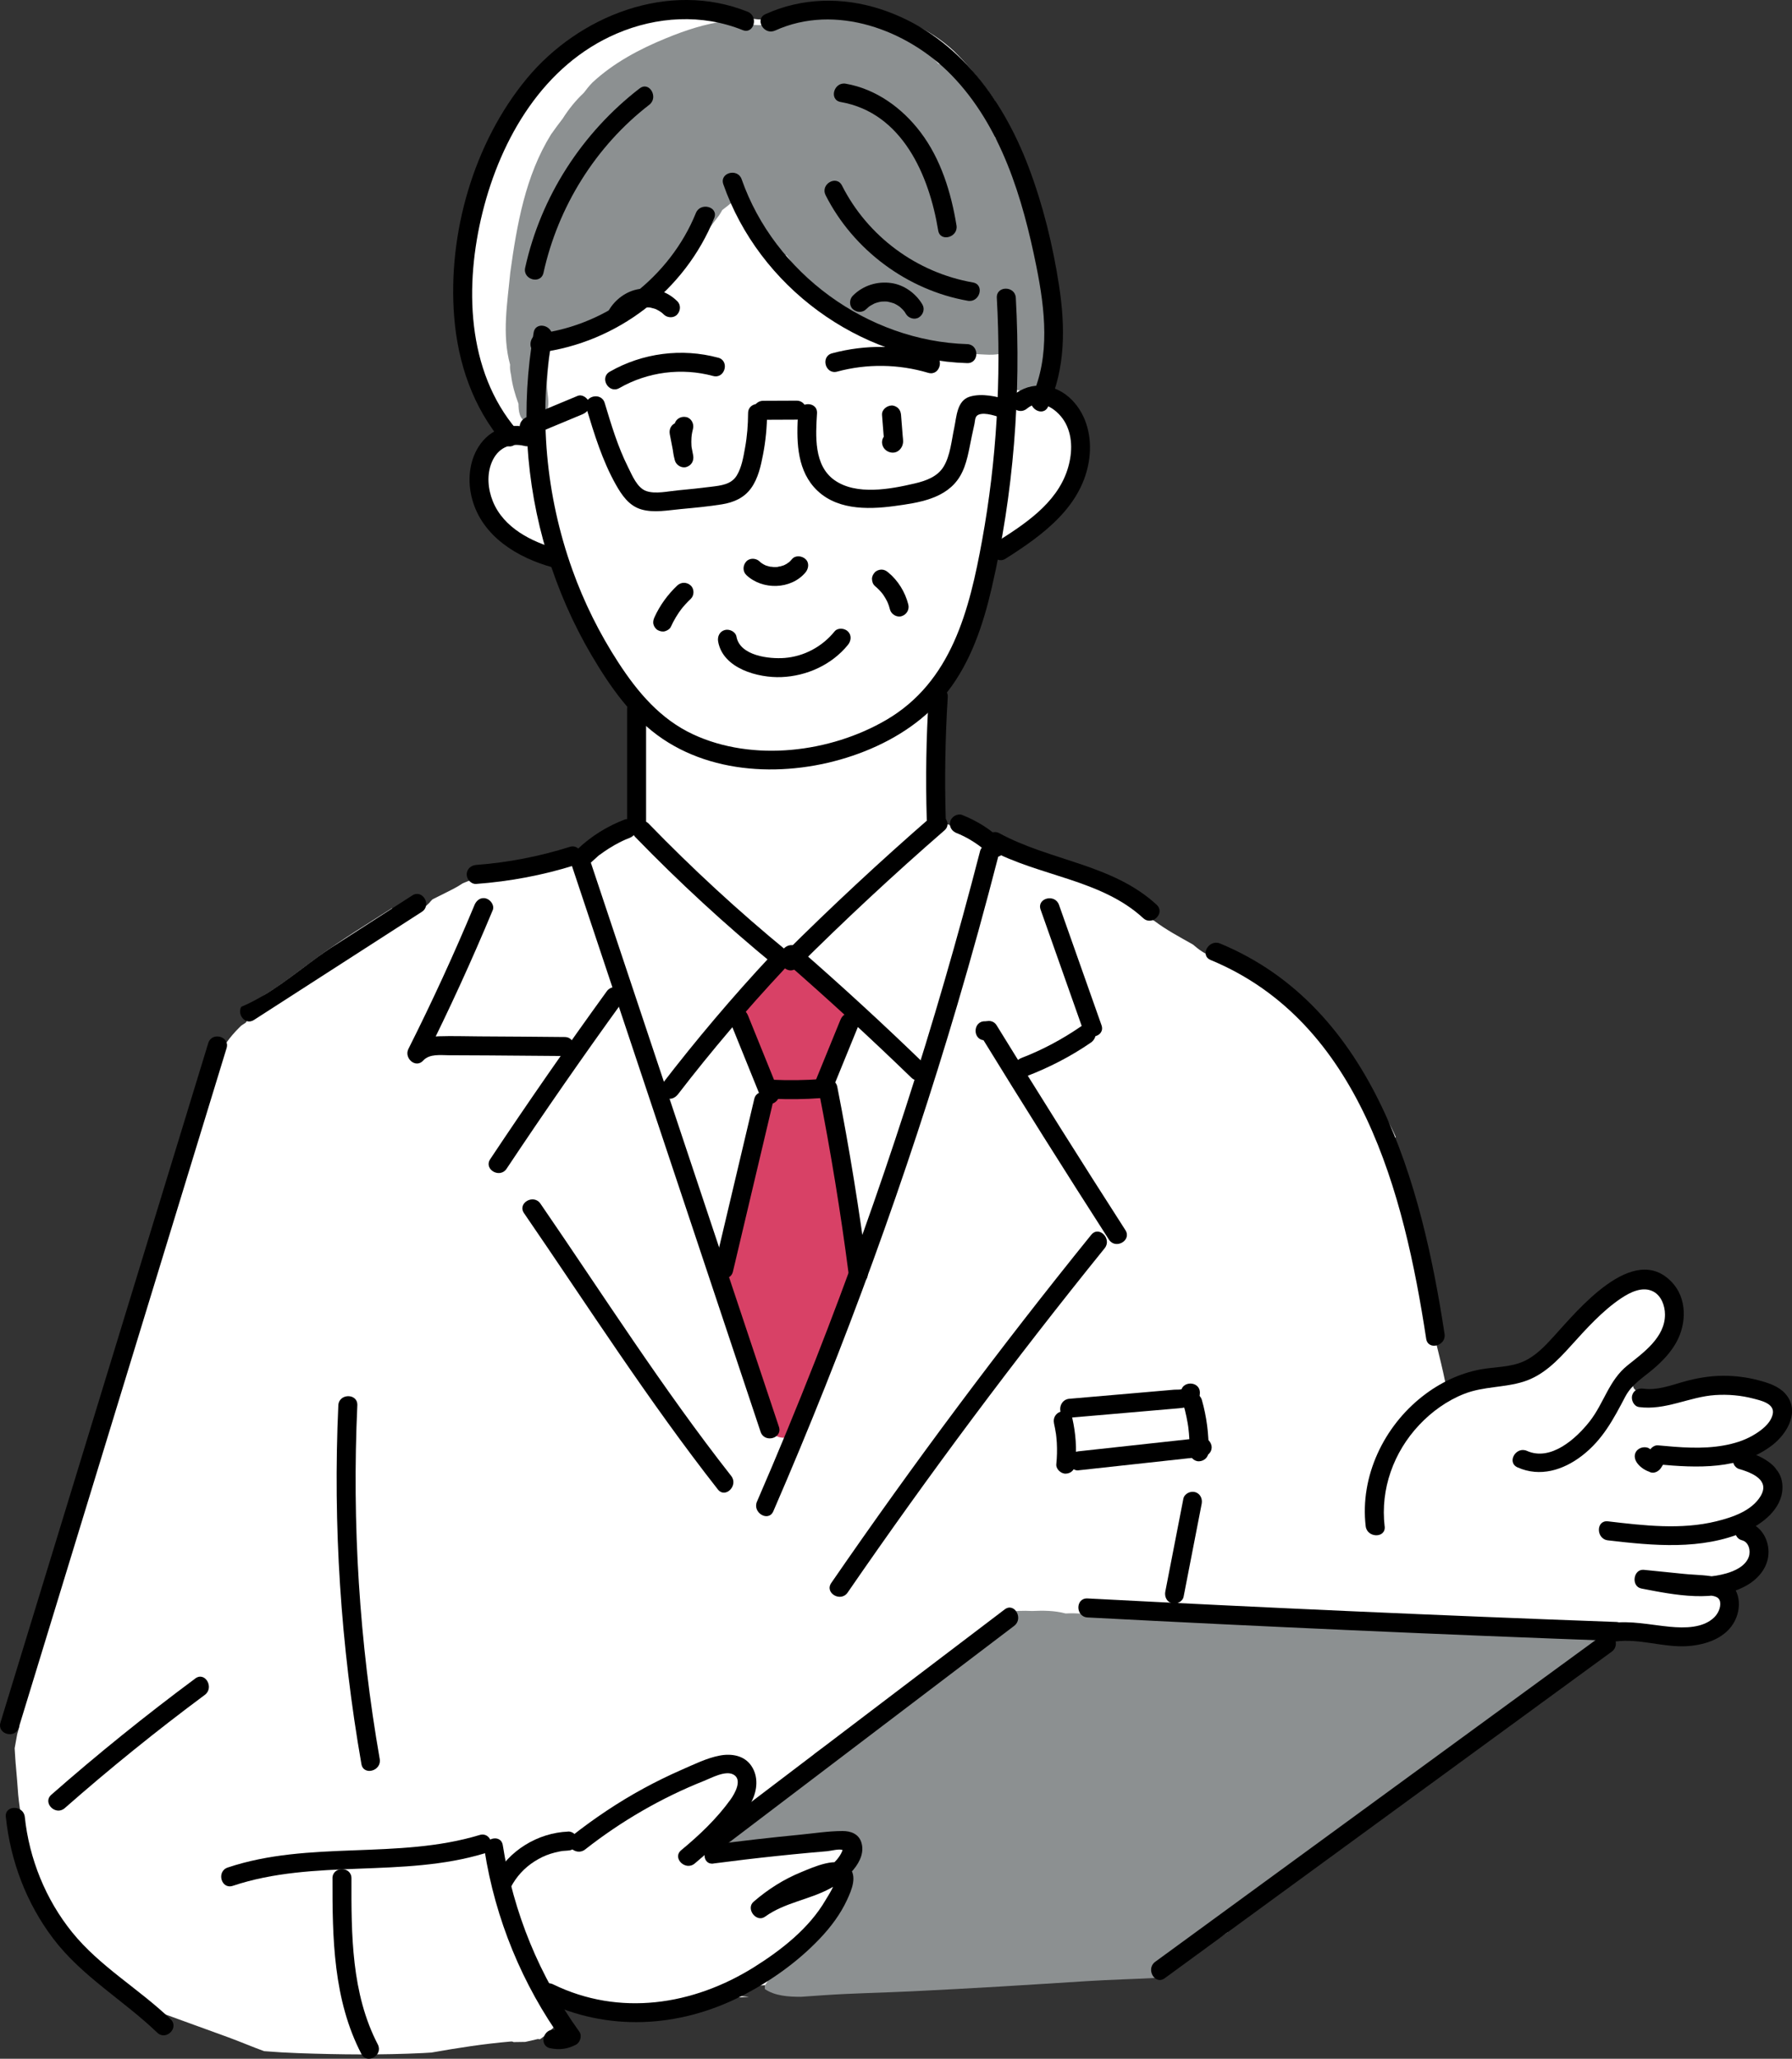 <?xml version="1.0" encoding="UTF-8"?><svg id="_レイヤー_2" xmlns="http://www.w3.org/2000/svg" viewBox="0 0 500 574.33"><rect x="0" y="0" width="500" height="574.33" fill="#333333" stroke="none"/><defs><style>.cls-1{fill:#8c9091;}.cls-2{fill:#fff;}.cls-3{fill:#d84166;}</style></defs><g id="_レイヤー_1-2"><path class="cls-2" d="M498.41,390.94c-.32-.35-.63-.68-.91-1-1.25-1.36-2.61-2.55-4.12-3.56-.02,0-.04,0-.06,0-.34-.12-.68-.25-1.03-.36-.11-.03-.22-.06-.32-.09-.01,0,0,0-.01,0-.13-.01-.26-.02-.4-.05-.75-.18-1.47-.44-2.22-.6-.72-.15-1.44-.27-2.17-.38-.11-.02-.72-.16-.23-.03-.13-.03-.29-.04-.43-.06-.52-.07-.95-.15-1.42-.35-.23-.09-.42-.22-.59-.36-3.52.06-7.04.35-10.55.7-.14.29-.33.55-.62.75-.38.26-.77.33-1.22.42.31-.06-.39.1-.45.12-.19.05-.37.12-.56.17-.23.08-.25.09-.07,0-.19.09-.39.17-.58.25-.81.33-1.64.63-2.47.91-1.76.6-3.69.76-5.53.54-.32-.04-.61-.14-.86-.28-1.51.58-3.02,1.09-4.65.47-1.51-.58-1.81-2.43-.44-3.38.67-.46,1.21-1.01,1.66-1.68.48-.71,1.12-1.23,1.83-1.71.67-.45,1.41-.84,2-1.4.62-.58,1.07-1.31,1.62-1.95,1.01-1.2,2.12-2.29,3.09-3.53.98-1.92,1.37-4.07,1.75-6.2.06-.35.28-.65.55-.88.03-.51.1-1.01.11-1.52.02-.89.16-1.91-.02-2.78-.15-.74-.37-1.45-.74-2.11-.39-.71-.95-1.23-1.47-1.83-1.07-1.23-2.88-1.95-4.35-2.57-.93-.39-1.89-.72-2.83-1.1-.33-.13-.61-.26-.89-.37-1.72.24-3.41.61-5.06,1.12-.14.32-.35.61-.66.82-.78.54-1.58,1.06-2.37,1.6,0,.55-.25,1.08-.9,1.42-6.85,3.54-10.47,10.68-16.54,15.16-1.77,1.31-3.61,2.57-5.54,3.63-1.94,1.06-4.15,1.72-6.24,2.41-3.58,1.17-7.26,2.41-10.99,3.08v.14c0,4.1-6.41,5.13-7.27.98-1.45-7.08-3.47-14.02-4.92-21.1-.36-1.75.31-3.09,1.38-3.85-.61-2.89-1.29-5.77-1.98-8.65-.39-.22-.77-.47-1.16-.69.3-.17.59-.37.87-.56-2.48-10.08-5.47-20.04-8.96-29.85-.52-1.46.02-2.74.99-3.58-1.5-3.4-3.31-6.65-5.26-9.87-3.18-5.26-6.35-10.52-9.79-15.61-2.08-3.08-4.39-5.98-6.88-8.73-4.16-3.58-8.18-7.33-12.55-10.6-.35.03-.72,0-1.1-.1-1.94-.5-3.4-1.38-4.73-2.42-1.9-1.17-3.7-2.47-5.6-3.76-.03-.02-.07-.04-.1-.06-.04.4-.2.79-.57,1.01-.84.5-1.76.44-2.6-.03-.33-.18-.67-.33-1-.5-.31.22-.71.33-1.11.21-2.06-.6-3.71-1.9-5.32-3.27-3.71-2.1-7.43-4.06-10.81-6.62-.34-.16-.67-.34-1-.5-2.35-1.16-4.65-2.43-6.55-4.27-.4-.38-.46-.85-.33-1.26-.37-.24-.75-.44-1.11-.68-.12-.08-.2-.2-.3-.3-.79-.52-1.59-1.01-2.42-1.47-1.74-.97-3.55-1.83-5.39-2.6-.17-.07-.33-.17-.46-.28-3.02-.77-5.9-2.3-8.69-3.6-6.6-2.09-13.24-4.04-19.54-6.93-.64-.29-.77-.86-.61-1.37-.73-.27-1.47-.52-2.2-.83-1.34-.57-2.71-1.07-4.04-1.67-.17.09-.35.14-.55.14h-1.63c-.24,0-.47-.02-.7-.11-.05-.02-.61-.37-.38-.24-.16-.09-.31-.21-.46-.31-.33-.1-.61-.3-.87-.54-.23-.03-.46-.03-.7-.09-.28-.06-.55-.15-.82-.26-.51,1.11-2.53.92-2.53-.56,0-.5,0-1.01,0-1.51-.12-.23-.23-.46-.3-.72,0-.02,0-.05,0-.07,0-.03-.02-.07-.03-.1-.05-.12-.11-.24-.16-.36-.02-.05-.04-.1-.06-.16,0-.02,0-.04,0-.06-.12-.28-.26-.55-.37-.84-.21-.56-.28-1.19-.3-1.78-.01-.55.13-1.06.36-1.54-.05-.4-.12-.8-.17-1.21-.07-.58.42-1.07.95-1.24.03-2.98-.01-5.95.27-8.91.21-2.23.08-4.52.1-6.76.03-2.43.1-4.87.23-7.3.05-.84.72-1.26,1.38-1.27.03-.52.06-1.04.12-1.56.39-3.5,1.58-6.92,3.12-10.08.02-.04.05-.06.08-.1.06-.15.1-.31.16-.47.45-1.15,1.26-1.85,2.17-2.22.95-1.54,1.81-3.1,2.13-4.96.28-1.57,1.04-2.98,1.46-4.51.45-1.61.69-3.24,1.19-4.85.87-2.8,1.15-5.87,2.33-8.55,0-.05-.02-.11-.02-.16,0-.12,0-.24,0-.36,0-.02,0-.04,0-.05,0-.17.02-.33.07-.49.02-.49.17-.95.44-1.38l.58-.75s.02-.02.04-.04c.04-.04.07-.07.11-.11.01-.01.03-.02.04-.03,0,0,.01-.01.02-.02l.75-.58c.12-.08.27-.11.41-.18.04-.03.1-.08.13-.1.02-.01.03-.02.05-.03.05-.03.44-.19.69-.3,1.08-.98,2.34-1.75,3.84-2.15.43-.11.79-.02,1.07.18.7-.58,1.38-1.18,1.98-1.86.64-.73,1.43-1.15,2.18-1.76,1.53-1.24,2.78-2.85,4.17-4.23,1.56-1.56,3.21-3.02,4.86-4.49.28-.25.58-.33.87-.33.02-.04.05-.07.07-.11,1.63-2.72,3.13-5.81,3.89-8.98,0-.02-.01-.04-.01-.06,0-2.11,0-4.19-.44-6.25-.2-.92-.48-1.73-.88-2.58-.12-.26-.21-.53-.31-.8-.34-.25-.64-.54-.84-.92-.81-1.6-1.92-3.01-2.91-4.49-.26-.38-.38-.82-.44-1.28-.04-.06-.09-.11-.13-.17-.99-1.46-2.4-2.65-3.25-4.19-.21-.37-.22-.74-.11-1.05-2.16-1.83-1.05-5.87,1.88-6.37.01-.53.02-1.07.04-1.6.05-1.46.32-2.86.4-4.33.16-3.09.03-5.99-.42-9.06-.98-6.6-2.07-13.18-4.61-19.39-.71-1.73.23-3.21,1.62-4.01-.74-5.15-3.18-9.84-5.2-14.68-1.89-4.52-3.79-9.03-5.69-13.55-1.03-2.05-1.97-4.14-2.66-6.34-.05-.17-.07-.34-.1-.51-2.76-4-5.76-7.82-9.04-11.38-.8-.82-1.57-1.68-2.41-2.46-6.76-6.23-15.08-9.82-24.04-11.6-5.19-1.03-10.16-.87-15.4-.35-2.18.22-4.45.36-6.57.92-1.85.49-3.58,1.43-5.43,1.9-3.77.96-6.68-.37-10.03-1.92-3.15-1.46-6.6-.98-9.9-1.67-.68.31-1.47.44-2.39.21-3.93-.96-7.17.81-10.68,2.26-3.54,1.46-7.18,1.06-10.82,1.92-3.65.87-6.65,2.99-9.73,5.05-3.22,2.15-6.27,4.55-9.32,6.92,0,0,0,0,0,0-1.07,1.34-2.25,2.64-3.23,4.02-2.61,3.69-4.9,7.57-7.2,11.46-1.18,2-2.24,4.06-3.13,6.21-.94,2.26-1.5,4.8-2.77,6.89-.66,1.09-1.52,2.06-2.27,3.1-.42,2.11-1.09,4.13-2.03,6.06-.13.4-.32.8-.59,1.18.52,3.54-.29,6.8-1.59,10.34-.98,2.66-1.77,4.67-1.84,7.62-.07,2.7-.02,5.41-.02,8.11s-.24,5.36.43,7.94c.62,2.39,1.48,4.82,2.26,7.18,1.78,5.46,4.13,10.85,6.66,15.99.5,1.01.51,1.99.22,2.84,1.78.57,3.16,2.1,2.26,4.23-.73,1.72-1.68,2.72-3.21,3.16-3.46,2.87-3.21,9.11-2.9,13.28.22,2.92,1.34,5.52,2.9,7.86,1.32-.11,2.71.39,3.54,1.68,1.9,2.97,4.43,4.81,7.81,5.73,2.77.75,5.67,1.91,7.21,4.5.05.08.06.15.11.23.31.01.61.12.82.37.82.98,1.14,2.32,1.43,3.63.33.78.66,1.56.96,2.36.66,1.73,1.25,3.48,1.84,5.23.17.32.32.65.49.97.23.42.48.82.71,1.24.2.34.4.68.59,1.03.39.68.76,1.37,1.17,2.05.36.59.74,1.15,1.14,1.71.06.08.12.15.18.22.31.25.61.55.85.96,1.34,2.23,2.65,4.47,3.92,6.74.03.03.05.06.08.1,1.76,2.21,3.34,4.61,4.8,7.03.65,1.07,1.3,2.22,1.87,3.42.02.03.04.07.06.1.92,1.31,1.35,2.3,1.58,3.89.54,3.81.69,7.73.9,11.56.22,4.12.33,8.24.26,12.37-.02,1.45.13,2.9-.79,4.12-.11.14-.26.25-.38.38-1.15,2.37-3.33,4.16-5.81,5.37-.94.46-1.94.77-2.89,1.21-1.05.49-2,1.23-3,1.81-1.81,1.07-3.77,1.85-5.76,2.5-3.45,1.12-7.04,2.06-10.65,2.64-.25.05-.5.06-.75.1-.31.05-.62.11-.93.17-1.58.31-3.12.73-4.71.99-1.58.26-3.21.36-4.77.72-.09.02-.2.04-.29.06-1.18.5-2.36,1.01-3.56,1.44-.09.43-.36.83-.87.99-1.18.37-2.33.83-3.47,1.3-.15.07-.31.13-.46.21-1.53,1.05-3.23,1.86-4.88,2.69l-3.4,1.7c-.22.19-.45.39-.64.64-.92,1.16-2.16,1.91-3.47,2.57-.37.19-.85.19-1.24.03-.25.23-.53.44-.77.67-.62.59-1.02.87-1.89.87-1.08,0-1.46-1.05-1.18-1.82-.4.01-.81-.01-1.26-.09-.3-.05-.6-.2-.9-.39-6.84,4.38-13.76,8.61-20.37,13.39-5.06,3.66-10,7.7-15.37,10.92-.12.1-.2.22-.34.3-.07.04-.13.1-.2.14,0,0,0,0,0,0,.71.26,1.02,1.22.67,1.89-.76,1.48-1.77,2.39-3.15,3.25-.6.38-1.18.85-1.73,1.35-.03.36-.22.7-.64.92-.36.19-.68.46-1.02.68-.17.17-.35.35-.52.52-2.47,2.46-4.53,5.22-5.92,8.43-.27.61-1.1.76-1.65.54-.18-.07-.33-.18-.44-.32-.19.35-.4.69-.58,1.04-.5.94-.95,1.97-1.36,3.01-.6,1.83-1.07,3.7-1.3,5.58-.14,1.16-.64,2.21-1.45,2.89-3.79,13.13-7.48,26.28-11.42,39.36-1.13,7.74-3.69,15.05-6.59,22.27-6.26,22.66-13.06,45.19-19.62,67.76-.2.7-.79.95-1.35.91-.08.26-.16.52-.24.78.37.28.59.74.39,1.32-3.31,9.93-6.6,19.86-9.65,29.87-.2.74-.42,1.47-.62,2.2.35.2.58.55.51,1.07-.04.31-.08.62-.12.93.16.06.3.15.42.26.29.22.48.54.43.97-.02.12-.04.23-.05.35,0,0,0,0,0,0,0,.01,0,.03,0,.04.07.22.09.46,0,.68-.08.2-.14.4-.21.6-.18,1.22-.36,2.43-.58,3.65.1.23.15.5.07.81-.18.7-.39,1.4-.59,2.09-.24,1.31-.48,2.61-.71,3.92.05,1.02.11,2.04.19,3.03.03.41.06.82.09,1.23.02.18.04.35.05.53.27,2.7.44,5.44.66,8.18.24,2.35.54,4.69,1.03,7.01.07.33.01.6-.09.84.04.2.05.4.09.6.16.87-.39,1.46-1.04,1.6.02.12.03.24.04.36.31,2.12.61,4.25.82,6.38.45,1.39.95,2.77,1.5,4.13.6,1.5,1.43,2.66,2.21,4.05,1.45,2.6,2.66,5.33,4.18,7.9,1.32,2.23,2.65,4.46,3.89,6.74.55-.23,1.2-.15,1.55.53,1.44,2.79,3.52,5.05,5.87,7.11,1.05.92,2.13,1.79,3.21,2.67,1.25,1.02,2.3,2.21,3.41,3.37,1.14,1.2,2.28,2.23,3.68,3.11,1.26.79,2.52,1.26,3.88,1.89,1.43.66,2.9,1.2,4.18,2.14.01,0,.02.02.03.03.16-.01.34,0,.54.07,6.52,2.37,13.04,4.74,19.56,7.11,3.36,1.22,6.69,2.67,10.07,3.89,3.2.26,6.42.45,9.63.56,11.53.41,23.19.53,34.72-.03.79-.04,1.57-.09,2.34-.14,7.35-1.3,14.74-2.45,22.18-3.08.3-.03.54.04.73.16,1.09,0,2.18-.02,3.26-.05,1.11-.25,2.22-.47,3.32-.76.27-.07.51-.04.73.04.14-.09.29-.17.42-.26,1.4-.99,2.61-2.23,3.82-3.44.04-.04.08-.05.12-.09-2.93-2.87.28-8.16,4.28-5.93.74.52,2.62.77,3.55,1.05,1.33.4,2.4.51,3.79.5,3.62-.02,7.24,0,10.85,0,.26,0,2.52.08,3.58.06.3-.19.61-.34.96-.44.46-.22,1.11-.43,1.53-.59,3.12-1.19,5.93-1.1,9.27-1.1,1.91,0,3.77-.04,5.63.19.09-.58.49-1.13,1.24-1.2,3.11-.28,6.22-.46,9.33-.61-.79-.08-1.58-.14-2.37-.22-1.66-.18-1.74-2.59,0-2.65.71-.03,1.43-.05,2.14-.07.15-.07.32-.12.52-.13,8.88-.33,17.75-.66,26.63-1,15.86-.6,31.71-1.15,47.58-1.58,6.47-.18,12.92-.32,19.38-.38.15-.54.57-1.02,1.22-1.02,7.2-.02,14.38-.68,21.58-.7.23,0,.42.07.6.16.15-.04.3-.06.44-.11.42-.12.75-.03,1.02.14,4.77-3.67,9.72-7.11,14.77-10.4,1.26-2.97,3.28-5.64,6.02-7.39,2.6-1.67,5.8-2.35,8.47-3.94,2.37-1.41,4.41-3.4,6.58-5.1,8.43-6.62,16.66-13.93,26.29-18.74-.09-.49.04-1.02.57-1.46,5.82-4.84,11.85-9.44,18.08-13.74,2.93-2.02,5.92-3.9,8.9-5.84.74-.48,1.54-.98,2.17-1.59.54-.52.96-1.13,1.55-1.61.9-.73,1.97-1.15,3.07-1.47,2.37-2.03,5.4-3.36,7.85-5.28,3.89-3.05,7.74-6.18,11.6-9.28,2.06-1.65,4.05-3.36,6.03-5.1,1.66-1.46,3.42-1.87,5.58-1.62,3.95.46,7.84.76,11.72,1.48-.13-.78-.32-1.55-.58-2.3.22-.31.43-.62.63-.94,3.86.98,7.78,1.21,11.46-.47.54-.19,1.05-.45,1.56-.71.18-.15.36-.3.54-.4.07-.03.14-.05.21-.08.09-.06.18-.12.28-.18.47-.29.9-.64,1.35-.96.42-.37.83-.75,1.21-1.17.06-.39.12-.8.21-1.15.31-1.2.54-2.01.35-3.28-.18-1.16-.87-2.15-.35-3.31.49-1.09,1.44-1.61,2.62-1.6,1.1,0,1.53-.53,2.38-1.27.97-.85,1.81-1.77,2.39-2.93.58-1.15.91-2.42,1.13-3.68.09-.52.61-2.7.23-3.21-.13-.18-1.11-.46-1.39-.68-.48-.37-.84-.8-1.03-1.38-.12-.37-.13-.74-.08-1.1-1.04-.85-1.11-2.78.57-3.21-.4.1.03-.1.27-.34.31-.31.59-.49.98-.66.37-.16.7-.28,1.03-.42.04-.16.04-.32.12-.49.05-.1.1-.21.15-.31.16-.31.31-.63.47-.94.15-.45.28-.91.36-1.37,0-.07.01-.14.01-.21.01-1.04.84-1.8,1.85-1.85.12,0,.23.04.35.07-.15-2.13-.56-4.3.05-6.3-.15-.7-.36-1.37-.88-1.86-.84-.81-2.09-1.21-3.16-1.6-1.11-.4-2.14-.72-2.58-1.94-.44-1.23.21-2.34,1.27-2.92,2.21-1.2,4.83-2.03,6.12-4.36.35-.63.88-.87,1.42-.88.04-.08.08-.17.11-.25,0-.07-.03-.13-.03-.2,0-1.25.29-2.45.55-3.66,0-.03,0-.06.02-.09,0,.01,0,.03,0,.04.01-.06.02-.11.03-.17.02-.13.02-.26.06-.38.02-.07.04-.14.06-.2,0,0,0-.02,0-.03-.7-.43-1.16-1.28-.8-2.21Z"/><path class="cls-3" d="M239.42,349.91c-.99-9.86-1.69-15.5-2.88-23.8-1.01-5.4-1.78-10.83-3.04-16.18-.51-2.48-.89-5.73-3.72-6.57-.32-.08-.65-.1-.97-.15.1-.11.2-.22.31-.32-.08.08-.24.2-.4.31,0,0-.02,0-.03,0,.92-.64,1.7-1.47,2.22-2.46,1.54-4.28,4.8-9.11,7.55-15.5.43-1.23.75-2.63.19-3.85-1.94-3.95-5.54-6.98-9.11-9.47-2.31-1.53-4.62-3.07-6.98-4.53-1.14-.86-2.54-1.46-3.97-1.05-1.98.44-3,2.33-2.91,4.14-1.84,1.41-3.33,3.53-5.19,4.84-1.47,1.61-3.05,3.16-4.44,4.82-1.03,1.72-.46,3.68.34,5.37,1.89,4.05,6.21,12.16,6.35,13.15.61,1.3.7,2.78,1.3,4.07.07.13.19.21.27.32-2.36,1.12-2.54,4.1-1.15,5.94-.2,1.04.05,1.78-.56,3.31-1.78,6.39-3.91,12.65-6.04,18.94-1.65,5.55-3.13,11.13-3.94,16.88-.36,2.4-1.23,4.83-.87,7.26,2.54,8.31,3.64,10.13,5.54,15.27,1.19,3.62,2.04,7.37,3.57,10.88,1.89,3.98,2.72,6.56,3.52,12.69.63,2.61-.37,7.37,5.36,6.84,2.78-.67,3.13-3.85,4.08-6.1.66-1.9,4.51-8.55,6.34-13.4,3.13-8.68,4.74-14.37,8.04-21.03.67-1.72,1.66-3.36,1.85-5.22-.31-3.63-.51-3.61-.66-5.41Z"/><path class="cls-1" d="M440.53,454.34c-.56.16-1.44.58-1.61.68-.42.17-.98.45-1.29.63-1.79.34-6.41-.12-10.08-.45-16.29.22-32.51-2.07-48.81-1.24-10.84-.88-21.69-1.95-32.59-1.6-7.26.44-15.31-2.88-22.27-.45-.04.03-.08.07-.12.1-2.39-.6-4.98-.57-7.54-.38-6.07-.5-12.7-1.81-18.9-1.52,0,0,0,0,0,0-3.05-.82-6.21-.84-9.35-.69-2.45-.12-4.9-.06-7.34.34-.59.34-1.17.67-1.74,1.03-3.63,2.92-7.25,5.87-11.12,8.47-.18.12-.37.17-.55.19-.32.25-.64.49-.96.74-4.54,4.73-9.4,9.13-15.2,12.3-.28.15-.56.17-.84.12-.01,0-.03.02-.04.03-2.21,1.48-4.22,3.38-6.3,5.04-4.18,3.36-8.42,6.65-13.02,9.43-.28.17-.56.21-.81.18-.98.66-1.92,1.3-2.68,1.87-4.77,5.53-10.44,10.07-15.35,15.48-.36.37-.82.89-1.31,1.45-5.01,2.83-10.04,5.87-14.01,10.26.32.78.67,1.55,1.06,2.3.08.1.16.19.24.28,1.83-.74,4.2-.71,6-.95.51-.07,1.02-.11,1.53-.17.16-.2.37-.36.63-.41,1.6-.35,3.17-.34,4.73-.13.71-.06,1.42-.12,2.12-.17,4.18-2.07,8.88-2.77,13.43-1.96,1.02-.56,2.49-.63,3.96-.44.77-.31,1.54-.3,2.29-.06.16-.03.33-.04.49-.02.01-.03.02-.06.03-.08.01-.02.03-.03.04-.06.05-.09.1-.16.17-.23.39-.45.98-.46,1.46-.2.39.18.7.52.76,1,0,0,0,0,0,.01,0,.05.03.09.03.15,0,.47.02.95.03,1.42.12.09.23.19.37.26.45.25.95.45,1.31.86.97,1.12.04,2.2-.53,3.16-.46.79-.77,1.74-1.17,2.58-.02.31-.03.62-.07.93-.33,2.82-1.31,5.29-2.82,7.68-.92,1.46-1.97,2.81-3.08,4.11-.12.54-.22,1.08-.35,1.62-.22.9-1.16,1.11-1.84.81-.47.5-.97.97-1.46,1.46-.15.27-.33.56-.54.91-.03.03-.08.08-.12.12-.21.12-.54.31-.9.53-1.28,1.24-2.56,2.48-3.83,3.73-.4.39-.83.45-1.21.34-2.85,3.03-4.37,5.75-6.04,8.15,0,.07,0,.14-.01.22,0,.26,0,.53,0,.79,2.81,1.94,6.6,2.16,10.08,2.16,2.1-.15,4.19-.3,6.29-.44,8.27-.56,16.57-.7,24.85-1.1,8.08-.39,16.16-.84,24.24-1.31,8.18-.48,16.35-1.02,24.53-1.53,6.36-.4,12.72-.55,19.08-.89,1.69-1.5,3.38-3,5.11-4.44,7.1-7.8,15.79-13.91,25.53-17.95,3.12-2.32,6.26-4.61,9.35-6.97.5-.39,1.03-.24,1.42.11,1.08-.88,2.15-1.77,3.19-2.69.41-.36.87-.4,1.27-.27,7.07-6.48,14.63-12.39,23.02-17.05,4.55-3.68,9.39-7.84,13.81-11.96,3.31-2.77,14.85-11.33,21.62-15.9,2.5-2.17,6.23-3.78,8.22-6.6.78-.25,1.54-.53,2.28-.92.91-.66,1.41-1.57,1.59-2.54,1.21-.25,2.36-.74,3.46-1.37,1.8.02,3.57-1.29,4.06-3.23,1.01-3.82-2.62-6.78-5.89-5.64Z"/><path class="cls-1" d="M292.58,93.24c0-1.54-.11-3.08-.18-4.51-.15-2.23-.7-4.43-1.61-6.45-.05-.46-.12-.93-.15-1.39-.51-6.1-2.15-12-3.37-17.97-1.61-6.3-2.81-12.87-5.89-18.65-1.15-2.08-2.44-4.09-3.83-6.02.27-.72.35-1.5.11-2.3-1.84-4.3-9.77-16.38-15.85-18.18-11.5-12.35-23.2-15.95-42.61-12.11-3.5.92-6.28,1.39-7.27,1.36-.87,0-1.73-.12-2.6-.16-1.73-1.53-4.72-1.37-6.99-.94-5.67.72-11.14,2.55-16.41,4.71-7.45,3.03-14.75,6.91-20.66,12.42-.87.9-1.65,1.87-2.4,2.87-2.26,2.12-4.2,4.53-5.86,7.16-1.07,1.36-2.1,2.78-3.25,4.4-7.18,11.55-9.54,25.23-11.38,38.5-.81,8.58-2.37,17.27-.06,25.74-.08.94.04,1.91.27,2.88.34,2.75,1.09,5.43,2.07,8.03.05,2.08.19,4.39,2.44,5.19,1.75.89,3.98.09,4.99-1.54.29-.55.45-1.13.54-1.73,0,0,0-.01.01-.02.85-2.28-.08-4.87,0-7.26,0-.21,0-.38,0-.59.3-4.68.53-7.6,1.43-11.26,2.02-.38,3.94-1.28,5.87-2.03,5.03-2,9.82-4.42,14.23-7.58,3.71-2.3,7.48-4.48,10.67-7.5,6.3-5.07,10.91-11.9,15.82-18.26.32-.47.59-.97.87-1.46.89-.67,1.75-1.36,2.61-2.07.76-.6,1.44-1.26,2.11-1.94,2.02,4.4,4.57,8.53,7.84,12.12,1.53,1.53,2.73,3.69,4.85,4.44.16.05.33.03.49.06.52.74,1.08,1.46,1.56,2.2.55.73,1.09,1.47,1.64,2.2-.09.64,0,1.3.29,1.92.92,1.95,2.92,3.09,4.73,4.31.3.26.66.57,1.21,1.04,6.37,6.24,14.55,9.8,22.74,13.01,6.03,1.81,12.3,3.8,18.66,2.96,2.87-.3,6.11.55,8.91-.19.76.26,1.52.48,2.25.62-.19,2.55-1.16,5.15-.04,7.53,1.08,2.08,4.01,2.88,6,1.62.16-.12.29-.26.44-.39,2.41.42,5.05-1.58,5.07-4.62.51-3.42.19-6.81-.35-10.2Z"/><path d="M148.9,92.76c-3.6,20.58-2.34,41.83,3.78,61.83,3.02,9.86,7.18,19.4,12.42,28.28,5.18,8.78,11.29,17.55,19.87,23.31,16.26,10.93,38.66,10.42,56.34,3.39,8.97-3.57,17.19-9,23.14-16.69,6.47-8.37,9.86-18.59,12.23-28.78,6.15-26.46,8.25-53.92,6.75-81.02-.19-3.39-5.48-3.41-5.3,0,1.25,22.61-.04,45.34-4.1,67.63-3.54,19.43-8.5,39.49-26.76,50.14-15.62,9.11-37.17,11.79-53.87,4.02-9.12-4.24-15.44-11.71-20.83-19.99-5.28-8.11-9.62-16.83-12.88-25.95-7.39-20.67-9.47-43.12-5.68-64.76.58-3.33-4.52-4.76-5.11-1.41h0Z"/><path d="M147.76,119.29c-5.68-1.4-11.09.33-14.26,5.38-2.71,4.31-3.07,9.78-1.75,14.61,2.83,10.41,12.68,16.33,22.49,19.02,3.29.9,4.7-4.21,1.41-5.11-7.29-1.99-15.14-5.92-18.14-13.34-1.37-3.41-1.74-7.4-.31-10.86,1.64-3.96,5.02-5.6,9.16-4.58,3.31.82,4.72-4.29,1.41-5.11h0Z"/><path d="M286.54,114c3.93-3.33,8.93.52,10.82,4.16,2.08,4.01,1.8,8.82.43,13-3.06,9.35-11.99,15.14-19.89,20.13-2.87,1.82-.22,6.4,2.67,4.57,10.45-6.61,21.58-14.7,23.35-27.89.79-5.88-.62-12.14-4.89-16.45-4.43-4.48-11.29-5.46-16.24-1.27-2.61,2.2,1.16,5.93,3.74,3.74h0Z"/><path d="M194.17,59.41c-7.2,17.83-24.55,31.23-43.64,33.64-3.34.42-3.38,5.72,0,5.3,21.67-2.74,40.57-17.26,48.75-37.52,1.28-3.16-3.85-4.53-5.11-1.41h0Z"/><path d="M201.82,51.41c9.99,28.53,37.8,48.98,68.04,49.89,3.41.1,3.41-5.19,0-5.3-27.77-.84-53.74-19.75-62.93-46-1.12-3.2-6.24-1.82-5.11,1.41h0Z"/><path d="M230.35,54.44c7.73,15.29,22.82,26.52,39.7,29.47,3.33.58,4.76-4.52,1.41-5.11-15.67-2.74-29.36-12.84-36.53-27.04-1.54-3.04-6.11-.36-4.57,2.67h0Z"/><path d="M216.26,8.53c16.82-7.66,36.88-.23,49.16,12.36,13.92,14.27,19.92,34.39,23.75,53.45,2.4,11.94,3.92,24.97-1.29,36.41-1.4,3.08,3.16,5.77,4.57,2.67,4.86-10.68,4.8-22.21,3.06-33.62-1.71-11.24-4.47-22.55-8.51-33.19-7.45-19.68-20.68-37.38-41.38-44.08-10.57-3.42-21.89-3.2-32.05,1.42-3.1,1.41-.41,5.98,2.67,4.57h0Z"/><path d="M208.61,3.28c-22-8.83-47.09,1.08-61.63,18.64-14.84,17.93-22.1,43.33-20.26,66.44,1.03,12.95,5.25,25.35,13.75,35.31,2.22,2.6,5.95-1.16,3.74-3.74-14.13-16.56-14.58-40.52-9.57-60.7,5.14-20.71,17.05-41.12,37.4-49.85,11.18-4.8,23.8-5.55,35.16-.99,3.16,1.27,4.54-3.85,1.41-5.11h0Z"/><path d="M178.48,24.65c-16.09,12.43-27.56,30.15-31.95,50.05-.73,3.32,4.37,4.74,5.11,1.41,4.07-18.45,14.53-35.3,29.52-46.88,2.66-2.05.03-6.66-2.67-4.57h0Z"/><path d="M234.58,28.46c17.16,2.99,24.67,20.44,27.19,35.83.55,3.36,5.66,1.93,5.11-1.41-1.51-9.2-4.35-18.49-10.05-26.01-5.12-6.75-12.38-12.04-20.85-13.52-3.33-.58-4.76,4.52-1.41,5.11h0Z"/><path d="M174.97,197.82v32.7c0,3.41,5.3,3.41,5.3,0v-32.7c0-3.41-5.3-3.41-5.3,0h0Z"/><path d="M259.14,194.49c-.72,11.33-.9,22.67-.56,34.02.1,3.4,5.4,3.41,5.3,0-.34-11.34-.15-22.69.56-34.02.21-3.4-5.08-3.39-5.3,0h0Z"/><path d="M259.77,227.92c-14.14,12.29-27.86,25.06-41.13,38.28-2.42,2.41,1.33,6.15,3.74,3.74,13.27-13.22,26.99-25.99,41.13-38.28,2.58-2.24-1.18-5.97-3.74-3.74h0Z"/><path d="M177.28,233.54c12.17,12.55,25.04,24.4,38.55,35.5,2.61,2.15,6.38-1.58,3.74-3.74-13.51-11.1-26.38-22.95-38.55-35.5-2.38-2.45-6.12,1.3-3.74,3.74h0Z"/><path d="M218.84,268.08c12.1,10.54,23.92,21.4,35.44,32.56,2.45,2.37,6.2-1.37,3.74-3.74-11.52-11.17-23.34-22.03-35.44-32.56-2.56-2.23-6.32,1.5-3.74,3.74h0Z"/><path d="M215.07,266.64c-10.72,11.47-20.86,23.47-30.43,35.91-.88,1.14-.17,2.95.95,3.62,1.36.81,2.76.18,3.62-.95,9.3-12.08,19.2-23.7,29.6-34.84,2.33-2.49-1.41-6.24-3.74-3.74h0Z"/><path d="M203.58,284.67c2.88,7.12,5.77,14.24,8.65,21.36.54,1.32,1.76,2.26,3.26,1.85,1.26-.35,2.39-1.92,1.85-3.26-2.88-7.12-5.77-14.24-8.65-21.36-.54-1.32-1.76-2.26-3.26-1.85-1.26.35-2.39,1.92-1.85,3.26h0Z"/><path d="M234.48,284.54c-2.26,5.54-4.53,11.09-6.79,16.63-.52,1.29.57,2.97,1.85,3.26,1.54.35,2.7-.47,3.26-1.85,2.26-5.54,4.53-11.09,6.79-16.63.52-1.29-.57-2.97-1.85-3.26-1.54-.35-2.7.47-3.26,1.85h0Z"/><path d="M215.65,306.52c4.46.2,8.92.15,13.38-.18,1.38-.1,2.72-1.15,2.65-2.65-.06-1.35-1.17-2.75-2.65-2.65-4.45.32-8.92.38-13.38.18-1.39-.06-2.71,1.26-2.65,2.65.07,1.49,1.16,2.58,2.65,2.65h0Z"/><path d="M210.46,306.56c-3.69,15.59-7.38,31.18-11.07,46.77-.78,3.31,4.32,4.73,5.11,1.41,3.69-15.59,7.38-31.18,11.07-46.77.78-3.31-4.32-4.73-5.11-1.41h0Z"/><path d="M228.51,304.61c3.29,16.78,6.06,33.67,8.26,50.63.43,3.33,5.73,3.38,5.3,0-2.26-17.43-5.06-34.79-8.45-52.04-.66-3.34-5.76-1.93-5.11,1.41h0Z"/><path d="M174.25,228.64c-4.84,1.87-9.25,4.6-13.03,8.17-1.01.95-1.03,2.8,0,3.74s2.67,1.02,3.74,0c.42-.39.84-.78,1.27-1.15.41-.35.85-.84,1.32-1.09-.17.09-.31.23-.06.05.11-.08.22-.16.32-.24.24-.18.49-.36.74-.53.47-.33.94-.64,1.43-.95.94-.59,1.9-1.14,2.89-1.64.51-.26,1.02-.51,1.55-.74.12-.06.25-.11.37-.16.46-.21-.29.11.02,0,.28-.11.56-.23.84-.34,1.29-.5,2.32-1.8,1.85-3.26-.41-1.25-1.87-2.38-3.26-1.85h0Z"/><path d="M266.99,232.43c.21.08.43.18.64.26-.71-.25.06.03.24.11.45.2.89.42,1.33.64.87.45,1.73.94,2.55,1.48.39.25.77.51,1.15.78.21.15.42.3.63.46.06.05.39.29.08.06s.01.01.07.06c.79.63,1.55,1.31,2.27,2.01.99.97,2.77,1.06,3.74,0,.96-1.05,1.06-2.71,0-3.74-3.25-3.17-7.08-5.57-11.3-7.22-.6-.24-1.51-.05-2.04.27s-1.07.95-1.22,1.58c-.35,1.52.47,2.72,1.85,3.26h0Z"/><path d="M159.56,241.51c17.55,52.64,35.11,105.29,52.66,157.93,1.07,3.22,6.19,1.84,5.11-1.41-17.55-52.64-35.11-105.29-52.66-157.93-1.07-3.22-6.19-1.84-5.11,1.41h0Z"/><path d="M273.43,237.55c-12.42,48.16-27.73,95.55-45.9,141.85-5.21,13.26-10.65,26.43-16.32,39.51-1.34,3.1,3.22,5.8,4.57,2.67,19.96-46.03,37.16-93.24,51.36-141.36,4.04-13.68,7.83-27.44,11.39-41.26.85-3.3-4.26-4.71-5.11-1.41h0Z"/><path d="M115.02,249.81c-7.58,4.88-15.17,9.77-22.75,14.65-1.11.76-2.23,1.51-3.33,2.3-6.96,5.04-13.68,10.76-21.62,14.11-1.22,2.09,1.08,5.25,3.55,3.66l46.82-30.15c2.86-1.84.2-6.43-2.67-4.57Z"/><path d="M58.11,290.99c-15.07,49.28-30.15,98.56-45.22,147.84-4.25,13.9-8.5,27.8-12.76,41.7-1,3.27,4.11,4.66,5.11,1.41,15.07-49.28,30.15-98.56,45.22-147.84,4.25-13.9,8.5-27.8,12.76-41.7,1-3.27-4.11-4.66-5.11-1.41h0Z"/><path d="M298.36,395.51c6.83-.59,13.66-1.18,20.48-1.77,3.36-.29,6.72-.58,10.07-.87,2.7-.23,5.87-1,5.88-4.34.01-3.41-5.29-3.41-5.3,0l-.03-.04c.23-.39.45-.78.68-1.17-.4.47-1.93.31-2.57.37-1.34.12-2.69.23-4.03.35-2.8.24-5.6.48-8.4.73-5.6.48-11.19.97-16.79,1.45-3.37.29-3.4,5.59,0,5.3h0Z"/><path d="M300.86,410.18c11.52-1.26,23.04-2.52,34.57-3.78,1.42-.16,2.65-1.11,2.65-2.65,0-1.31-1.22-2.8-2.65-2.65-11.52,1.26-23.04,2.52-34.57,3.78-1.42.16-2.65,1.11-2.65,2.65,0,1.31,1.22,2.8,2.65,2.65h0Z"/><path d="M330.22,391.92c.31,1.1.59,2.21.82,3.32.12.56.22,1.12.32,1.68.05.3.1.61.15.91.01.1.11.85.05.34.28,2.27.4,4.55.35,6.84-.03,1.39,1.24,2.71,2.65,2.65,1.46-.07,2.62-1.16,2.65-2.65.1-4.88-.54-9.8-1.88-14.5-.38-1.33-1.89-2.29-3.26-1.85s-2.25,1.83-1.85,3.26h0Z"/><path d="M294.08,397.07c.22.97.4,1.95.55,2.93.1.64-.04-.38.03.21.03.27.06.53.09.8.05.5.09.99.12,1.49.11,1.99.06,3.98-.14,5.96-.14,1.38,1.32,2.71,2.65,2.65,1.56-.07,2.5-1.17,2.65-2.65.44-4.28.12-8.61-.83-12.8-.31-1.35-1.94-2.28-3.26-1.85-1.42.46-2.18,1.81-1.85,3.26h0Z"/><path d="M330.18,418.1c-1.68,8.64-3.36,17.27-5.04,25.91-.27,1.4.4,2.86,1.85,3.26,1.3.36,2.98-.44,3.26-1.85,1.68-8.64,3.36-17.27,5.04-25.91.27-1.4-.4-2.86-1.85-3.26-1.3-.36-2.98.44-3.26,1.85h0Z"/><path d="M280.31,448.99c-27.8,21.12-55.6,42.23-83.4,63.35-2.68,2.04-.04,6.64,2.67,4.57,27.8-21.12,55.6-42.23,83.4-63.35,2.68-2.04.04-6.64-2.67-4.57h0Z"/><path d="M303.44,451.22c49.15,2.57,98.33,4.76,147.51,6.56,3.41.13,3.4-5.17,0-5.3-49.19-1.8-98.36-3.99-147.51-6.56-3.41-.18-3.4,5.12,0,5.3h0Z"/><path d="M447.04,456.19c-41.57,30.37-83.15,60.73-124.72,91.1-2.72,1.99-.09,6.59,2.67,4.57,41.57-30.37,83.15-60.73,124.72-91.1,2.72-1.99.09-6.59-2.67-4.57h0Z"/><path d="M163.26,515.95c10.06-7.9,21.3-14.42,33.18-19.14,2.06-.82,5.89-2.94,8.13-1.8,2.74,1.39.41,5.41-.74,7.01-3.81,5.3-8.72,9.97-13.74,14.11-2.63,2.17,1.14,5.9,3.74,3.74,3.26-2.69,6.33-5.57,9.19-8.69,2.41-2.63,5.12-5.47,6.73-8.69,1.55-3.08,1.91-6.83-.07-9.81s-5.56-3.55-8.85-2.93c-3.64.69-7.22,2.48-10.6,3.95-3.63,1.59-7.2,3.33-10.68,5.23-7.06,3.84-13.72,8.32-20.03,13.28-2.68,2.1,1.09,5.83,3.74,3.74h0Z"/><path d="M199.07,519.86c5.91-.77,11.83-1.48,17.76-2.1,2.96-.31,5.93-.61,8.9-.88,1.7-.16,3.39-.31,5.09-.45.94-.08,3.38-.73,4.23-.33.52,0,.54-.02.07-.04-.25.68-.58,1.31-.99,1.91-.7,1.04-1.62,1.89-2.61,2.65-1.95,1.5-4.21,2.53-6.5,3.36-4.9,1.77-9.94,3.04-14.23,6.14,1.07,1.39,2.14,2.77,3.21,4.16,3.85-3.33,8.27-6,13.07-7.71.57-.2,6.18-1.57,5.76-2.33.61,1.1-1.9,4.81-2.5,5.85-4.56,7.85-12.35,13.93-19.93,18.68-17.03,10.66-37.59,13.82-56.08,4.8-3.05-1.49-5.74,3.08-2.67,4.57,17.79,8.68,37.65,7.6,55.14-1.25,8.06-4.08,15.79-9.57,22.01-16.14,3.01-3.18,5.7-6.75,7.54-10.74,1.27-2.75,3.03-6.73.44-9.27-3.08-3.01-9.92.18-13.18,1.51-4.92,2-9.33,4.81-13.34,8.28-2.25,1.94.76,5.93,3.21,4.16,5.45-3.94,12.29-4.7,18.14-7.86,4.07-2.2,10.44-7.54,8.7-12.91-.77-2.35-2.96-3.13-5.25-3.12-3.93.01-7.96.65-11.86,1.03-8.05.78-16.09,1.7-24.11,2.75-3.33.43-3.38,5.74,0,5.3h0Z"/><path d="M158.52,510.96c-8.54.35-16.66,5.34-20.63,12.96-.66,1.27-.33,2.88.95,3.62,1.19.7,2.96.32,3.62-.95,1.61-3.09,3.86-5.52,6.67-7.31,1.58-1,2.85-1.6,4.38-2.1.86-.28,1.73-.51,2.62-.67.22-.04.44-.08.67-.12.47-.08-.04,0,.24-.03.5-.05.99-.09,1.49-.11,1.43-.06,2.65-1.17,2.65-2.65,0-1.39-1.21-2.71-2.65-2.65h0Z"/><path d="M135.19,516.16c3,19.19,10.54,37.52,21.89,53.29.32-1.21.63-2.42.95-3.62-1.04.54-1.93.69-3.08.46-3.33-.68-4.75,4.42-1.41,5.11,2.58.53,4.83.23,7.16-.99,1.18-.62,1.76-2.5.95-3.62-11.12-15.45-18.41-33.21-21.36-52.02-.53-3.36-5.63-1.93-5.11,1.41h0Z"/><path d="M133.83,511.91c-22.88,6.93-47.51,1.46-70.28,9.07-3.22,1.07-1.84,6.19,1.41,5.11,22.73-7.59,47.38-2.13,70.28-9.07,3.25-.99,1.87-6.1-1.41-5.11h0Z"/><path d="M92.77,523.99c-.04,16.65.21,33.9,8.07,49.01,1.57,3.02,6.15.35,4.57-2.67-7.4-14.23-7.39-30.7-7.35-46.34,0-3.41-5.29-3.41-5.3,0h0Z"/><path d="M1.63,506.88c1.28,12.26,5.71,24.01,13.17,33.87,8.05,10.64,19.57,17.17,29.07,26.3,2.46,2.36,6.21-1.38,3.74-3.74-8.85-8.51-19.73-14.66-27.51-24.3-7.36-9.12-11.96-20.49-13.18-32.13-.35-3.36-5.65-3.39-5.3,0h0Z"/><path d="M94.4,392.06c-1.53,33.49.67,67.04,6.44,100.06.59,3.35,5.69,1.93,5.11-1.41-5.69-32.55-7.76-65.65-6.25-98.66.16-3.41-5.14-3.4-5.3,0h0Z"/><path d="M54.49,468.25c-13.82,10.26-27.22,21.06-40.16,32.42-2.57,2.25,1.19,5.99,3.74,3.74,12.59-11.06,25.63-21.6,39.08-31.59,2.71-2.01.07-6.61-2.67-4.57h0Z"/><path d="M222.67,115.32c-.42,6.99-.5,14.93,4.4,20.53,5.64,6.44,14.72,6.38,22.51,5.32,6.67-.91,14.51-1.98,18.29-8.33,1.97-3.31,2.47-7.39,3.27-11.1.25-1.14.49-2.29.74-3.43.24-1.13.1-2.2,1.19-2.64,1.85-.75,5.16.5,6.88,1.08,3.24,1.09,4.63-4.02,1.41-5.11-3.18-1.07-7.48-2-10.79-.98-3.59,1.11-3.66,5.6-4.32,8.68-.75,3.48-1.08,7.71-2.95,10.81-1.71,2.84-4.95,3.99-8.03,4.71-6.77,1.59-16.31,3.41-22.43-.91-5.82-4.11-5.26-12.38-4.88-18.65.21-3.4-5.09-3.39-5.3,0h0Z"/><path d="M222.33,111.77c-3.15.01-6.3.03-9.46.04-1.38,0-2.71,1.21-2.65,2.65.06,1.43,1.16,2.65,2.65,2.65,3.15-.01,6.3-.03,9.46-.04,1.38,0,2.71-1.21,2.65-2.65-.06-1.43-1.16-2.65-2.65-2.65h0Z"/><path d="M208.73,115.25c-.02,3.26-.26,6.49-.85,9.69-.47,2.57-.94,5.51-2.34,7.76-1.53,2.46-4.39,2.75-7.03,3.08-3.14.4-6.29.73-9.44,1.02-2.63.24-6.14,1.08-8.72.2-2.59-.88-3.99-4.45-5.12-6.7-2.86-5.69-4.68-11.82-6.51-17.89-.98-3.25-6.1-1.87-5.11,1.41,2.2,7.28,4.45,14.66,8.2,21.33,1.67,2.97,3.68,5.96,7.13,6.96,3.49,1.02,7.45.24,10.99-.09,3.84-.36,7.71-.71,11.52-1.33,3.23-.52,6.15-1.77,8.11-4.49,1.97-2.72,2.73-6.21,3.35-9.44.73-3.8,1.1-7.65,1.12-11.51.02-3.41-5.27-3.41-5.3,0h0Z"/><path d="M161.14,110.45c-4.71,1.96-9.43,3.93-14.14,5.89-1.27.53-2.33,1.78-1.85,3.26.4,1.22,1.89,2.42,3.26,1.85,4.71-1.96,9.43-3.93,14.14-5.89,1.27-.53,2.33-1.78,1.85-3.26-.4-1.22-1.89-2.42-3.26-1.85h0Z"/><path d="M233.57,103.67c8.36-2.25,17.12-2.12,25.42.34,3.27.97,4.67-4.14,1.41-5.11-9.18-2.72-18.99-2.82-28.23-.34-3.29.89-1.89,6,1.41,5.11h0Z"/><path d="M200.38,99.79c-10.14-2.74-21.13-1.32-30.24,3.9-2.96,1.69-.29,6.27,2.67,4.57,7.91-4.53,17.37-5.75,26.16-3.37,3.29.89,4.7-4.22,1.41-5.11h0Z"/><path d="M188.94,84c-2.81-2.76-6.72-3.97-10.59-3.37-3.5.54-6.63,2.83-8.42,5.84-.71,1.19-.31,2.96.95,3.62s2.87.32,3.62-.95c.17-.29.36-.56.55-.84.21-.31-.27.28,0,.01.1-.1.19-.22.3-.33.23-.24.47-.47.72-.69.19-.17.17-.15-.02,0,.12-.09.24-.18.36-.26.27-.19.56-.36.85-.52.13-.07.26-.14.39-.2.05-.03.49-.21.19-.09-.34.13.24-.08.31-.1.14-.05.28-.09.42-.13.32-.09.65-.15.97-.22.37-.08-.42.01-.03,0,.15,0,.31-.02.47-.03.35-.01.7,0,1.05.02.27.01.25.02,0-.02.15.02.31.05.46.08.34.07.68.16,1.02.26.15.05.29.11.44.15.38.1-.33-.17.02,0,.32.15.63.31.93.49.27.16.53.33.78.52-.4-.29.02.03.1.1.15.13.29.26.43.4.99.97,2.77,1.06,3.74,0s1.06-2.71,0-3.74h0Z"/><path d="M241.69,86.25c.26-.26.52-.49.8-.73.3-.25-.3.17.04-.02.14-.08.27-.18.4-.26.31-.19.62-.36.95-.52.19-.1.28-.12.03-.02.15-.06.3-.11.45-.17.34-.12.69-.21,1.04-.29.16-.03.32-.06.47-.09.39-.09-.39.01.01,0,.36-.01.72-.05,1.08-.04.16,0,.32.02.48.02.52.01-.18-.06.11,0,.64.12,1.24.3,1.87.5-.23-.07-.24-.11,0,0,.14.07.27.13.41.2.3.16.6.33.88.52.13.08.25.18.37.26.32.22-.27-.26,0,0,.24.24.51.45.75.7.21.22.41.45.6.69-.32-.41,0,.02.05.11.11.16.2.32.3.48.71,1.19,2.42,1.73,3.62.95,1.2-.77,1.71-2.35.95-3.62-1.83-3.08-5.05-5.43-8.62-5.95-3.96-.58-7.95.67-10.78,3.53-.98.98-1.06,2.77,0,3.74,1.05.97,2.7,1.05,3.74,0h0Z"/><path d="M246.1,115.76l.3,3.83.15,1.87c.05.59.16,1.21.12,1.79l.09-.7c0,.07-.02.13-.05.19l.27-.63-.05.08.41-.54-.07.07.54-.41-.07.03c.45-.12.89-.24,1.34-.36h-.07c.23.04.47.07.7.1h-.07c.21.08.42.16.63.25-.05-.02-.09-.04-.13-.08l.54.41-.04-.05c.23.39.45.78.68,1.17l-.02-.06.09.7v-.06c-.12.45-.24.89-.36,1.34l.04-.06c.73-1.18.29-2.97-.95-3.62s-2.84-.31-3.62.95c-.75,1.21-.39,2.8.71,3.65.92.71,2.26.92,3.29.26.96-.62,1.48-1.65,1.49-2.78,0-.47-.07-.94-.11-1.4-.16-1.98-.31-3.96-.47-5.93-.06-.71-.26-1.35-.78-1.87-.46-.46-1.21-.81-1.87-.78-1.34.06-2.77,1.17-2.65,2.65h0Z"/><path d="M188.25,118.22c-.88,3.33-.87,6.87.04,10.2.36,1.34,1.9,2.29,3.26,1.85,1.45-.47,2.13-1.8,1.85-3.26-.47-2.42-.94-4.84-1.4-7.26-.26-1.36-1.97-2.27-3.26-1.85-1.45.47-2.13,1.8-1.85,3.26.47,2.42.94,4.84,1.4,7.26,1.7-.47,3.4-.94,5.11-1.41-.2-.73-.35-1.47-.45-2.22.03.23.06.47.09.7-.2-1.5-.19-3.01,0-4.51l-.09.7c.1-.7.23-1.38.41-2.06.35-1.34-.44-2.94-1.85-3.26-1.39-.32-2.88.42-3.26,1.85h0Z"/><path d="M208.21,160.39c4.47,4.28,12.48,4.13,16.53-.69.89-1.06,1.12-2.72,0-3.74-.98-.9-2.79-1.13-3.74,0-.18.21-.36.42-.56.61-.1.1-.2.19-.3.28-.36.34-.06-.06.09-.05-.14,0-.55.38-.68.46-.24.14-.48.27-.73.39-.09.04-.54.25-.14.07s-.09.02-.15.04c-.26.09-.53.17-.8.24-.16.04-.69.06-.82.17.11-.1.63-.06.13-.02-.14.01-.28.02-.42.03-.28.02-.56.02-.83,0-.24,0-.61-.12-.83-.06.1-.03.58.1.21.02-.16-.03-.33-.06-.49-.1-.24-.06-.48-.12-.72-.2-.13-.04-.26-.09-.39-.13-.53-.17.38.2.1.05-.24-.13-.49-.24-.73-.38s-.46-.3-.69-.45c-.27-.17.42.38.08.05-.12-.11-.25-.22-.37-.34-1-.96-2.76-1.07-3.74,0-.95,1.04-1.07,2.72,0,3.74h0Z"/><path d="M200.38,179.01c1.36,7.51,11.14,10.14,17.65,9.88,7.08-.28,14.07-3.45,18.56-8.99.9-1.11,1.09-2.66,0-3.74-.93-.93-2.84-1.12-3.74,0-3.42,4.22-8.47,6.96-13.92,7.39-4.33.34-12.47-.6-13.44-5.94-.26-1.41-1.97-2.2-3.26-1.85-1.48.41-2.11,1.85-1.85,3.26h0Z"/><path d="M244.06,163.43c.84.69,1.59,1.47,2.27,2.32l-.41-.54c.79,1.03,1.45,2.14,1.96,3.33l-.27-.63c.29.69.53,1.4.71,2.13.34,1.34,1.92,2.28,3.26,1.85,1.39-.45,2.21-1.82,1.85-3.26-.87-3.45-2.86-6.69-5.61-8.95-.56-.46-1.12-.78-1.87-.78-.65,0-1.43.29-1.87.78-.46.5-.81,1.17-.78,1.87.03.66.24,1.43.78,1.87h0Z"/><path d="M188.97,163.34c-2.65,2.5-4.85,5.53-6.36,8.85-.3.67-.47,1.31-.27,2.04.17.61.64,1.28,1.22,1.58.61.32,1.36.49,2.04.27.62-.2,1.3-.6,1.58-1.22.84-1.84,1.88-3.58,3.11-5.19l-.41.54c.86-1.12,1.81-2.16,2.84-3.13s1.03-2.8,0-3.74c-1.08-.99-2.67-1.02-3.74,0h0Z"/><path d="M386.34,425.82c-1.22-10.4,2.49-20.71,9.65-28.31,3.51-3.72,7.77-6.79,12.56-8.67,5.38-2.11,11.16-1.69,16.59-3.41,5.5-1.74,9.46-5.88,13.22-10.05,4.22-4.67,8.72-9.69,13.98-13.21,2.52-1.68,6.03-3.45,9.01-1.84,2.22,1.2,3.2,3.97,3.21,6.36.03,6.39-5.98,10.62-10.44,14.2-5.24,4.2-6.55,10.49-10.57,15.63-3.79,4.83-10.85,11.2-17.5,8.24-3.08-1.37-5.74,3.21-2.62,4.6,6.25,2.79,12.76.77,17.99-3.27,5.78-4.46,8.76-10.19,12.07-16.48,1.78-3.38,4.89-5.23,7.72-7.63,2.56-2.16,4.98-4.68,6.59-7.65,2.81-5.18,2.93-12.15-1.32-16.64-10.74-11.36-26.4,7.97-32.97,15.15-2.43,2.66-5.01,5.42-8.35,6.93-3.78,1.71-8.13,1.52-12.14,2.27-5.86,1.1-11.36,3.78-16.04,7.43-10.9,8.49-17.55,22.42-15.93,36.29.39,3.35,5.69,3.41,5.3.03h0Z"/><path d="M457.25,392.52c7.46,1.02,14.04-2.86,21.35-3.34,3.58-.23,7.17.08,10.64.99,2.14.56,6.06,1.39,5.37,4.38-.62,2.7-3.4,4.68-5.66,5.97-2.46,1.4-5.18,2.21-7.95,2.71-6.04,1.09-12.32.55-18.38-.02-.95-.09-1.84.58-2.31,1.34s-.97,1.53-1.45,2.3c1-.42,1.99-.83,2.99-1.25-.57-.22-.88-.65-1.24-1.11-.89-1.13-2.82-.89-3.75.03-1.12,1.11-.85,2.63.03,3.75.97,1.23,2.15,1.9,3.59,2.45,1.12.43,2.41-.32,2.99-1.25.48-.77.97-1.53,1.45-2.3-.77.45-1.54.89-2.31,1.34,10.75,1,22.96,1.62,31.96-5.41,4.23-3.3,7.82-9.63,3.49-14.38-1.88-2.07-4.81-2.98-7.43-3.67-3.19-.84-6.54-1.26-9.85-1.25-3.8.02-7.54.67-11.18,1.71-3.52,1-7.25,2.4-10.96,1.89-1.43-.2-2.82.37-3.24,1.87-.35,1.24.46,3.05,1.87,3.24h0Z"/><path d="M485.39,409.84c3.5,1.06,8.55,3.08,5.83,7.56-2.5,4.12-7.88,5.9-12.29,6.99-9.88,2.44-20.3,1.19-30.27.02-3.39-.4-3.38,4.9-.03,5.3,12.71,1.49,26.08,2.78,38.16-2.4,4.9-2.1,10.42-6.33,10.55-12.19.14-6.11-5.57-8.87-10.58-10.38-3.27-.99-4.63,4.13-1.37,5.12h0Z"/><path d="M486.07,429.7c1.89.49,2.46,2.92,1.87,4.61-.9,2.58-3.87,3.94-6.3,4.63-7.28,2.07-15.06.49-22.3-.91-.23,1.74-.47,3.47-.7,5.21,5.85.59,11.69,1.18,17.54,1.78,1.48.15,3.5.11,3.77,1.93.22,1.5-.57,3.17-1.61,4.2-3.09,3.1-8.38,3.05-12.4,2.67-5.58-.53-10.9-1.79-16.53-1.02-1.43.2-2.21,1.96-1.9,3.23.38,1.53,1.82,2.09,3.23,1.9,6.74-.92,13.39,1.75,20.14,1.29,5.14-.35,10.91-2.29,13.28-7.27,2.1-4.43,1.07-10.09-4.08-11.66-3.2-.97-6.93-.88-10.25-1.22-3.72-.38-7.44-.75-11.16-1.13-2.98-.3-3.64,4.63-.7,5.21,9.34,1.81,20.6,4.11,29.4-.87,3.42-1.94,6.12-5.3,6.08-9.38-.04-3.76-2.25-7.34-6-8.32-3.3-.86-4.68,4.25-1.37,5.12h0Z"/><path d="M337.79,267.81c41.86,17.33,53.96,65.22,60.14,105.66.51,3.37,5.64,2,5.13-1.33-6.38-41.76-19.51-91.07-62.64-108.93-3.11-1.29-5.77,3.3-2.62,4.6h0Z"/><path d="M158.99,236.25c-8.49,2.67-17.24,4.38-26.12,5.04-1.43.11-2.65,1.14-2.65,2.65,0,1.35,1.21,2.75,2.65,2.65,9.34-.69,18.58-2.42,27.52-5.23,3.24-1.02,1.86-6.13-1.41-5.11h0Z"/><path d="M276.19,237.03c13.65,7.42,31.05,8.28,42.78,19.1,2.5,2.31,6.26-1.43,3.74-3.74-12.27-11.32-29.66-12.21-43.85-19.93-3-1.63-5.67,2.94-2.67,4.57h0Z"/><path d="M132.38,252.51c-5.66,13.59-11.82,26.96-18.43,40.12-1.28,2.55,2.03,5.56,4.16,3.21,1.72-1.9,4.8-1.47,7.12-1.46,3.64.01,7.28.03,10.92.05,7.15.04,14.29.1,21.44.17,3.41.04,3.41-5.26,0-5.3-7.96-.08-15.91-.14-23.87-.18-3.75-.02-7.52-.15-11.27-.03-2.98.1-6,.7-8.09,3,1.39,1.07,2.77,2.14,4.16,3.21,6.81-13.57,13.12-27.37,18.96-41.39.55-1.33-.6-2.9-1.85-3.26-1.52-.44-2.71.54-3.26,1.85h0Z"/><path d="M169.3,276.54c-11.15,15.39-21.99,31-32.52,46.83-1.89,2.85,2.69,5.5,4.57,2.67,10.53-15.82,21.37-31.43,32.52-46.83,2-2.76-2.59-5.41-4.57-2.67h0Z"/><path d="M146.22,338.45c17.73,25.81,34.72,52.39,54.06,77.04,2.1,2.68,5.83-1.09,3.74-3.74-19.06-24.28-35.76-50.53-53.23-75.97-1.92-2.79-6.51-.15-4.57,2.67h0Z"/><path d="M304.47,344.48c-25.41,31.43-49.61,63.83-72.53,97.12-1.94,2.81,2.65,5.47,4.57,2.67,22.66-32.92,46.58-64.97,71.71-96.05,2.12-2.63-1.6-6.4-3.74-3.74h0Z"/><path d="M290.35,253.76c3.95,11.19,7.9,22.38,11.86,33.57,1.13,3.2,6.26,1.88,5.13-1.33-3.95-11.19-7.9-22.38-11.86-33.57-1.13-3.2-6.26-1.88-5.13,1.33h0Z"/><path d="M301.73,286.26c-2.66,1.83-5.41,3.51-8.26,5.02-2.79,1.48-5.67,2.79-8.44,3.85-1.29.49-2.35,1.76-1.9,3.23.38,1.24,1.85,2.43,3.23,1.9,6.36-2.44,12.4-5.54,18.02-9.41,1.14-.78,1.78-2.34.97-3.62-.72-1.13-2.4-1.81-3.62-.97h0Z"/><path d="M274.75,290.2c3.41,0,3.44-5.3.03-5.3s-3.44,5.3-.03,5.3h0Z"/><path d="M273.51,288.72c11.77,19.15,23.74,38.18,35.9,57.09,1.84,2.86,6.44.23,4.59-2.65-12.16-18.91-24.13-37.94-35.9-57.09-1.78-2.9-6.38-.26-4.59,2.65h0Z"/></g></svg>